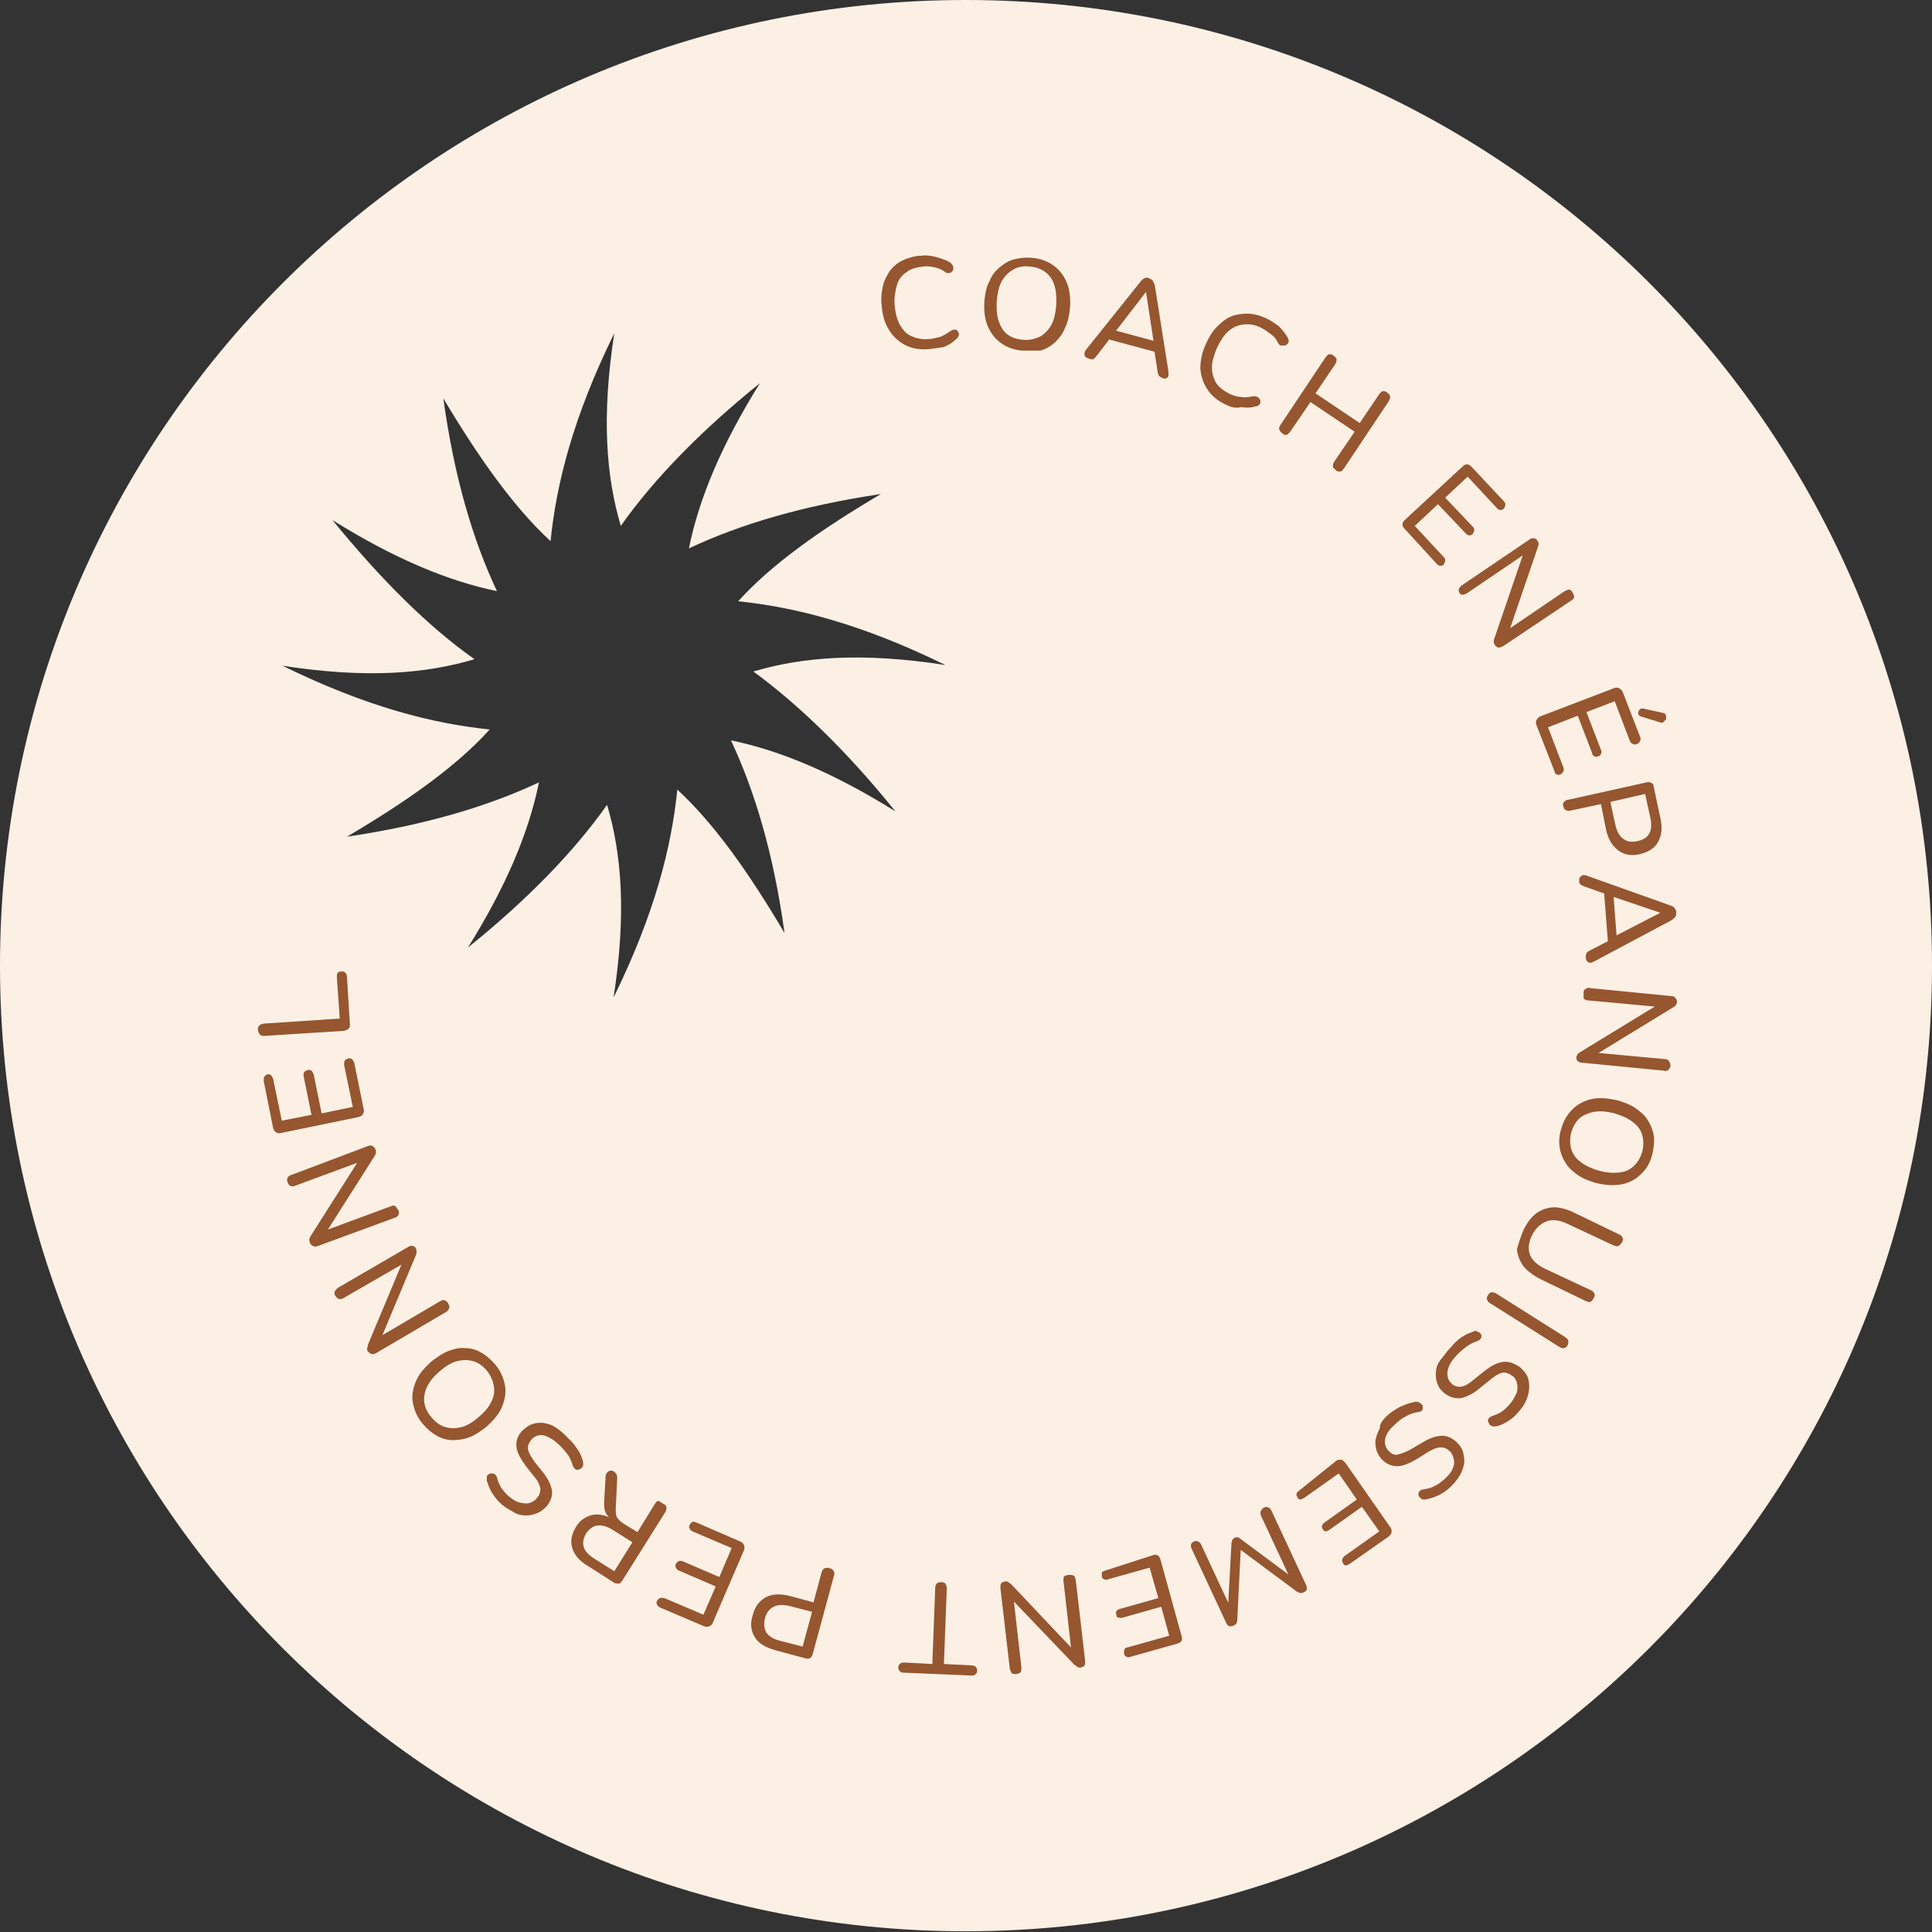 <?xml version="1.0" encoding="UTF-8" standalone="no"?><svg xmlns="http://www.w3.org/2000/svg" fill="#fcf0e5" height="266.7" viewBox="0 0 266.7 266.7" width="266.7"><rect x="0" y="0" width="266.7" height="266.7" fill="#333333" stroke="none"/><g><g><path d="M133.3,0C59.7,0,0,59.7,0,133.3s59.7,133.3,133.3,133.3S266.7,207,266.7,133.3S207,0,133.3,0z M123.6,112 c-8.5-5.3-15.9-8.4-22.7-9.8c3.3,7,5.9,15.7,7.4,26.6c-4.9-8.3-9.7-15.1-14.8-19.8c-0.8,7.9-3.1,17.1-8.8,28.7 c1.8-11.6,1.1-19.9-0.9-26.6c-4.5,6.4-11,13.1-19.2,19.7c5.3-8.5,8.4-15.9,9.8-22.8c-7,3.3-15.7,5.9-26.5,7.5 c8.3-4.9,15.1-9.7,19.7-14.8c-7.8-0.8-17-3.1-28.6-8.8c11.6,1.8,19.8,1.1,26.5-0.9c-6.4-4.5-13-11.1-19.6-19.2 c8.5,5.3,15.9,8.4,22.7,9.8c-3.3-7-5.9-15.7-7.4-26.6C66.1,63.2,70.9,70,76,74.7c0.8-7.9,3.1-17.1,8.8-28.7 c-1.8,11.6-1.1,19.9,0.9,26.6c4.5-6.4,11-13.1,19.2-19.7c-5.3,8.5-8.4,15.9-9.8,22.8c7-3.3,15.7-5.9,26.5-7.5 c-8.3,4.9-15.1,9.7-19.7,14.8c7.8,0.8,17,3.1,28.6,8.8c-11.6-1.8-19.8-1.1-26.5,0.9C110.3,97.3,117,103.8,123.6,112z"/></g><g fill="#96562f"><path d="M128.2,48.2c-1.3,0.1-2.4-0.1-3.3-0.6c-0.9-0.5-1.7-1.2-2.2-2.1c-0.6-0.9-0.9-2.1-1-3.4c-0.1-1,0-1.9,0.2-2.7 s0.6-1.5,1-2.1c0.5-0.6,1.1-1.1,1.8-1.4s1.6-0.6,2.5-0.6c0.7-0.1,1.4,0,2.1,0.2c0.7,0.2,1.3,0.4,1.8,0.7c0.2,0.1,0.3,0.3,0.4,0.4 c0.1,0.2,0.1,0.3,0.1,0.5s-0.1,0.3-0.2,0.4s-0.2,0.2-0.4,0.2c-0.2,0-0.4,0-0.6-0.2c-0.4-0.3-0.9-0.5-1.4-0.6 c-0.5-0.1-1-0.2-1.6-0.1c-0.9,0.1-1.7,0.3-2.3,0.8c-0.6,0.4-1.1,1-1.3,1.8s-0.4,1.7-0.3,2.7c0.1,1.1,0.3,1.9,0.7,2.7 c0.4,0.7,0.9,1.3,1.6,1.6c0.7,0.3,1.5,0.5,2.4,0.4c0.6,0,1.1-0.2,1.6-0.3c0.5-0.2,1-0.5,1.4-0.8c0.2-0.1,0.4-0.2,0.5-0.2 c0.2,0,0.3,0,0.4,0.1c0.1,0.1,0.2,0.2,0.2,0.3c0.1,0.1,0.1,0.3,0,0.5s-0.1,0.3-0.3,0.4c-0.5,0.5-1,0.8-1.7,1.1 C129.7,48,129,48.1,128.2,48.2z"/><path d="M141.1,48.4c-1.2-0.1-2.2-0.5-3-1.1c-0.8-0.6-1.4-1.4-1.8-2.4s-0.5-2.2-0.4-3.5c0.1-1,0.3-1.9,0.7-2.6 c0.3-0.8,0.8-1.4,1.4-1.9c0.6-0.5,1.2-0.9,2-1.1c0.8-0.2,1.6-0.3,2.5-0.2c1.2,0.1,2.2,0.5,3,1.1c0.8,0.6,1.4,1.4,1.8,2.4 c0.4,1,0.5,2.2,0.4,3.5c-0.1,1-0.3,1.9-0.7,2.7c-0.3,0.8-0.8,1.4-1.4,2c-0.6,0.5-1.2,0.9-2,1.1C142.8,48.4,142,48.4,141.1,48.4z M141.2,46.9c0.9,0.1,1.6-0.1,2.3-0.4c0.6-0.3,1.2-0.9,1.6-1.6c0.4-0.7,0.6-1.6,0.7-2.7c0.1-1.6-0.1-2.9-0.7-3.8s-1.6-1.5-2.9-1.6 c-0.9-0.1-1.6,0-2.3,0.4s-1.2,0.9-1.6,1.6s-0.6,1.6-0.7,2.7c-0.1,1.6,0.1,2.8,0.7,3.8S139.9,46.8,141.2,46.9z"/><path d="M150.3,49.5c-0.2-0.1-0.4-0.1-0.5-0.3c-0.1-0.1-0.1-0.3-0.1-0.4c0-0.2,0.1-0.3,0.2-0.5l7.6-9.5 c0.2-0.2,0.4-0.4,0.5-0.4c0.2-0.1,0.4-0.1,0.6,0s0.4,0.2,0.5,0.3c0.1,0.2,0.2,0.4,0.3,0.6l1.9,12c0,0.2,0,0.4,0,0.6 c-0.1,0.2-0.2,0.3-0.3,0.3c-0.1,0.1-0.3,0.1-0.5,0c-0.2-0.1-0.4-0.2-0.5-0.3s-0.2-0.4-0.2-0.6l-0.5-3.2l0.6,0.6l-7.4-2l0.9-0.2 l-2,2.6c-0.2,0.2-0.3,0.4-0.5,0.5C150.7,49.6,150.5,49.6,150.3,49.5z M158.2,40.3l-4.4,5.7l-0.3-0.5l6.3,1.7l-0.5,0.3L158.2,40.3 L158.2,40.3z"/><path d="M169.3,55.9c-1.1-0.5-2-1.2-2.6-2.1c-0.6-0.9-0.9-1.8-1-2.9c0-1.1,0.2-2.2,0.8-3.5c0.4-0.9,0.9-1.7,1.5-2.3 c0.6-0.6,1.2-1.1,1.9-1.4c0.7-0.3,1.5-0.4,2.3-0.4c0.8,0,1.6,0.2,2.5,0.6c0.7,0.3,1.2,0.7,1.8,1.1c0.5,0.5,0.9,1,1.2,1.5 c0.1,0.2,0.2,0.4,0.2,0.6c0,0.2-0.1,0.3-0.2,0.4c-0.1,0.1-0.2,0.2-0.4,0.2c-0.1,0-0.3,0-0.5,0c-0.2-0.1-0.3-0.2-0.4-0.4 c-0.2-0.5-0.6-0.9-1-1.2c-0.4-0.3-0.8-0.6-1.4-0.9c-0.8-0.4-1.6-0.5-2.4-0.4s-1.4,0.4-2,0.9s-1.1,1.3-1.6,2.3 c-0.4,1-0.7,1.9-0.7,2.7c0,0.8,0.2,1.5,0.6,2.2c0.4,0.6,1.1,1.1,1.9,1.5c0.5,0.2,1,0.4,1.6,0.4c0.5,0.1,1.1,0,1.6-0.1 c0.2,0,0.4,0,0.6,0.1s0.2,0.2,0.3,0.3c0.1,0.1,0.1,0.3,0.1,0.4c0,0.2-0.1,0.3-0.2,0.4c-0.1,0.1-0.3,0.2-0.5,0.2 c-0.6,0.2-1.3,0.2-2,0.1C170.6,56.4,169.9,56.2,169.3,55.9z"/><path d="M177,59.8c-0.2-0.1-0.3-0.3-0.4-0.5s0-0.4,0.2-0.7l6.2-9.3c0.2-0.2,0.3-0.4,0.5-0.4c0.2,0,0.4,0,0.6,0.2 c0.2,0.2,0.4,0.3,0.4,0.5c0,0.2,0,0.4-0.2,0.7l-2.7,4l6.1,4.1l2.7-4c0.2-0.2,0.3-0.4,0.5-0.4c0.2,0,0.4,0,0.6,0.2 c0.2,0.1,0.3,0.3,0.4,0.5c0,0.2,0,0.4-0.2,0.7l-6.2,9.3c-0.2,0.2-0.3,0.4-0.5,0.4c-0.2,0-0.4,0-0.6-0.2c-0.2-0.2-0.4-0.3-0.4-0.5 c0-0.2,0-0.4,0.2-0.7l2.8-4.1l-6.1-4.1l-2.8,4.1c-0.2,0.2-0.3,0.4-0.5,0.4C177.4,60.1,177.2,60,177,59.8z"/><path d="M193.9,73c-0.2-0.2-0.3-0.4-0.3-0.6c0-0.2,0.1-0.4,0.3-0.6l8-7.4c0.2-0.2,0.4-0.3,0.6-0.3 c0.2,0,0.4,0.1,0.6,0.3l4.5,4.8c0.2,0.2,0.2,0.3,0.2,0.5c0,0.2-0.1,0.3-0.2,0.5c-0.2,0.2-0.3,0.2-0.5,0.2c-0.2,0-0.3-0.1-0.5-0.3 l-4-4.3l-3.1,2.9l3.8,4c0.2,0.2,0.2,0.3,0.2,0.5c0,0.2-0.1,0.3-0.2,0.5c-0.2,0.2-0.3,0.2-0.5,0.2c-0.2,0-0.3-0.1-0.5-0.3l-3.8-4 l-3.2,3l4,4.3c0.2,0.2,0.2,0.3,0.2,0.5c0,0.2-0.1,0.3-0.2,0.5s-0.3,0.2-0.5,0.2s-0.3-0.1-0.5-0.3L193.9,73z"/><path d="M201.5,81.9c-0.1-0.2-0.2-0.4-0.1-0.6s0.2-0.4,0.4-0.5l9.3-6.3c0.2-0.2,0.4-0.2,0.6-0.2s0.4,0.1,0.5,0.3 c0.1,0.2,0.2,0.3,0.2,0.4c0,0.1,0,0.3-0.1,0.5l-4.1,12l-0.3-0.4l8.1-5.5c0.2-0.1,0.4-0.2,0.6-0.2c0.2,0,0.4,0.2,0.5,0.4 c0.1,0.2,0.2,0.4,0.2,0.6c0,0.2-0.2,0.4-0.4,0.5l-9.4,6.3c-0.2,0.1-0.4,0.2-0.6,0.2s-0.3-0.1-0.5-0.3c-0.1-0.2-0.2-0.3-0.2-0.5 c0-0.1,0-0.3,0.1-0.5l4.1-12l0.2,0.3l-8.1,5.5c-0.2,0.1-0.4,0.2-0.6,0.2S201.7,82.1,201.5,81.9z"/><path d="M212.1,100.1c-0.1-0.3-0.1-0.5,0-0.7s0.3-0.4,0.5-0.5l10.2-3.9c0.3-0.1,0.5-0.1,0.7,0s0.4,0.3,0.5,0.5 l2.4,6.2c0.1,0.2,0.1,0.4,0,0.6s-0.2,0.3-0.4,0.4c-0.2,0.1-0.4,0.1-0.6,0c-0.2-0.1-0.3-0.2-0.4-0.4l-2.1-5.5l-3.9,1.5l2,5.2 c0.1,0.2,0.1,0.4,0,0.6c-0.1,0.2-0.2,0.3-0.4,0.3c-0.2,0.1-0.4,0.1-0.5,0c-0.2-0.1-0.3-0.2-0.3-0.4l-2-5.2l-4.1,1.6l2.1,5.5 c0.1,0.2,0.1,0.4,0,0.6s-0.2,0.3-0.4,0.4c-0.2,0.1-0.4,0.1-0.5,0c-0.2-0.1-0.3-0.2-0.3-0.4L212.1,100.1z M226.5,98.9 c-0.2-0.1-0.3-0.1-0.3-0.3c-0.1-0.1-0.1-0.3,0-0.4c0-0.1,0.1-0.2,0.2-0.3c0.1-0.1,0.2-0.1,0.4-0.1l2.7,0.6c0.2,0,0.3,0.1,0.4,0.2 c0.1,0.1,0.1,0.3,0.1,0.4s0,0.3-0.1,0.4c-0.1,0.1-0.2,0.2-0.3,0.3c-0.1,0.1-0.3,0.1-0.5,0L226.5,98.9z"/><path d="M215.8,111.3c-0.1-0.3,0-0.5,0.1-0.6s0.3-0.3,0.6-0.3l10.8-2.4c0.3-0.1,0.5,0,0.7,0.1s0.3,0.3,0.3,0.6 l0.9,4.2c0.3,1.3,0.2,2.4-0.3,3.3c-0.5,0.9-1.3,1.4-2.5,1.7c-1.2,0.3-2.2,0.1-3-0.5c-0.8-0.6-1.4-1.5-1.7-2.9L221,111l-4.2,0.9 c-0.3,0.1-0.5,0-0.7-0.1C216,111.8,215.9,111.6,215.8,111.3z M222.3,110.7l0.7,3.2c0.2,0.9,0.6,1.6,1.1,1.9c0.5,0.4,1.2,0.5,2,0.3 s1.3-0.5,1.6-1.1s0.3-1.3,0.1-2.2l-0.7-3.2L222.3,110.7z"/><path d="M218,121.6c0-0.2,0-0.4,0.1-0.5c0.1-0.1,0.2-0.2,0.4-0.3c0.2,0,0.4,0,0.6,0.1l11.5,4.1 c0.3,0.1,0.5,0.2,0.6,0.4c0.1,0.2,0.2,0.3,0.2,0.5c0,0.2,0,0.4-0.1,0.6s-0.3,0.3-0.5,0.5l-10.7,5.7c-0.2,0.1-0.4,0.2-0.6,0.2 c-0.2,0-0.3-0.1-0.4-0.2s-0.2-0.3-0.2-0.5c0-0.2,0-0.4,0.1-0.6c0.1-0.2,0.3-0.3,0.5-0.4l2.9-1.5l-0.4,0.8l-0.6-7.7l0.5,0.7 l-3.1-1.1c-0.3-0.1-0.5-0.2-0.6-0.3C218,122,218,121.8,218,121.6z M229.2,126l-6.8-2.3l0.3-0.5l0.5,6.5l-0.4-0.4L229.2,126 L229.2,126z"/><path d="M218.6,137c0-0.2,0.1-0.4,0.3-0.5c0.2-0.1,0.4-0.2,0.6-0.1l11.2,1.1c0.3,0,0.5,0.1,0.6,0.3 c0.1,0.1,0.2,0.3,0.2,0.5c0,0.2-0.1,0.4-0.2,0.5c-0.1,0.1-0.2,0.2-0.4,0.3l-10.8,6.6l0-0.4l9.7,0.9c0.3,0,0.5,0.1,0.6,0.3 s0.2,0.4,0.2,0.6s-0.1,0.4-0.3,0.6c-0.1,0.1-0.4,0.2-0.6,0.1l-11.3-1.1c-0.3,0-0.4-0.1-0.6-0.2c-0.1-0.1-0.2-0.3-0.2-0.5 c0-0.2,0.1-0.3,0.2-0.5c0.1-0.1,0.2-0.2,0.4-0.3l10.8-6.6l0,0.4l-9.8-0.9c-0.3,0-0.4-0.1-0.6-0.3 C218.6,137.4,218.6,137.2,218.6,137z"/><path d="M215.5,155.9c0.3-1.2,0.9-2.1,1.6-2.8c0.7-0.7,1.7-1.2,2.7-1.4s2.2-0.1,3.5,0.2c1,0.3,1.8,0.6,2.5,1.1 s1.3,1,1.7,1.7c0.4,0.6,0.7,1.4,0.8,2.1c0.1,0.8,0,1.6-0.2,2.5c-0.3,1.2-0.8,2.1-1.6,2.8c-0.7,0.7-1.6,1.2-2.7,1.4 s-2.2,0.1-3.5-0.2c-1-0.3-1.8-0.6-2.5-1.1c-0.7-0.5-1.3-1-1.7-1.7c-0.4-0.6-0.7-1.4-0.8-2.1S215.2,156.8,215.5,155.9z M216.9,156.3c-0.2,0.8-0.2,1.6,0,2.3c0.2,0.7,0.6,1.3,1.3,1.8c0.6,0.5,1.5,0.9,2.5,1.2c1.5,0.4,2.8,0.4,3.9,0 c1-0.5,1.7-1.3,2.1-2.6c0.2-0.8,0.2-1.6,0-2.3c-0.2-0.7-0.6-1.3-1.3-1.8c-0.6-0.5-1.5-0.9-2.5-1.2c-1.5-0.4-2.8-0.4-3.9,0.1 C217.9,154.2,217.3,155.1,216.9,156.3z"/><path d="M210.3,169.8c0.4-0.8,0.8-1.4,1.3-1.9c0.5-0.5,1-0.8,1.6-1s1.2-0.3,1.9-0.2c0.7,0.1,1.4,0.3,2.2,0.7l6.2,3 c0.3,0.1,0.4,0.3,0.5,0.5c0.1,0.2,0,0.4-0.1,0.6c-0.1,0.2-0.3,0.4-0.5,0.5c-0.2,0.1-0.4,0-0.7-0.1l-6.2-2.9 c-1.2-0.6-2.2-0.7-3-0.4c-0.8,0.3-1.5,0.9-2,1.9c-0.5,1-0.6,1.9-0.3,2.7s1.1,1.5,2.2,2l6.2,2.9c0.3,0.1,0.4,0.3,0.5,0.5 c0.1,0.2,0,0.4-0.1,0.6s-0.3,0.4-0.4,0.5c-0.2,0.1-0.4,0-0.7-0.1l-6.2-3c-1-0.5-1.8-1.1-2.4-1.8c-0.5-0.7-0.8-1.5-0.9-2.3 C209.6,171.7,209.9,170.8,210.3,169.8z"/><path d="M205.4,178.8c0.1-0.2,0.3-0.4,0.5-0.4c0.2,0,0.4,0,0.7,0.2l9.5,6c0.2,0.2,0.4,0.3,0.4,0.5 c0,0.2,0,0.4-0.1,0.6c-0.1,0.2-0.3,0.4-0.5,0.4c-0.2,0-0.4,0-0.7-0.2l-9.5-6c-0.2-0.1-0.4-0.3-0.4-0.5 C205.2,179.3,205.2,179.1,205.4,178.8z"/><path d="M199.8,186.5c0.4-0.4,0.7-0.8,1.1-1.2c0.4-0.4,0.8-0.7,1.2-0.9c0.4-0.3,0.9-0.4,1.3-0.6 c0.2-0.1,0.4-0.1,0.5,0s0.3,0.1,0.4,0.2s0.2,0.2,0.2,0.4c0,0.1,0,0.3-0.1,0.4c-0.1,0.1-0.2,0.2-0.4,0.3c-0.6,0.2-1.2,0.5-1.7,0.9 c-0.5,0.4-1,0.8-1.5,1.4c-0.7,0.8-1,1.6-1,2.2c0,0.6,0.2,1.1,0.7,1.5c0.4,0.3,0.8,0.4,1.3,0.3c0.5-0.1,1-0.4,1.7-1l1.5-1.2 c0.9-0.7,1.7-1.1,2.5-1.2s1.5,0.2,2.3,0.7c0.4,0.4,0.8,0.8,1,1.2s0.3,1,0.3,1.5s-0.1,1.1-0.3,1.6c-0.2,0.6-0.5,1.1-1,1.7 c-0.5,0.6-1,1.1-1.5,1.4c-0.6,0.4-1.2,0.7-1.8,0.8c-0.2,0-0.3,0-0.5,0c-0.1-0.1-0.3-0.1-0.4-0.3s-0.1-0.2-0.2-0.4 c0-0.1,0-0.3,0.1-0.4c0.1-0.1,0.2-0.2,0.4-0.3c0.6-0.2,1.1-0.4,1.5-0.7c0.4-0.3,0.8-0.7,1.2-1.2c0.4-0.5,0.6-1,0.8-1.4 c0.1-0.5,0.1-0.9,0-1.3c-0.1-0.4-0.3-0.8-0.7-1c-0.4-0.3-0.9-0.5-1.3-0.4c-0.5,0.1-1,0.4-1.6,0.9l-1.5,1.2 c-0.9,0.8-1.8,1.2-2.6,1.4c-0.8,0.1-1.5-0.1-2.2-0.6c-0.4-0.3-0.8-0.7-1-1.2c-0.2-0.5-0.3-0.9-0.3-1.5c0-0.5,0.1-1.1,0.4-1.6 S199.4,187.1,199.8,186.5z"/><path d="M191.3,195.6c0.4-0.4,0.8-0.7,1.3-1c0.4-0.3,0.9-0.5,1.4-0.7s0.9-0.3,1.4-0.4c0.2,0,0.4,0,0.5,0.1 c0.2,0.1,0.3,0.2,0.4,0.3c0.1,0.1,0.1,0.3,0.1,0.4c0,0.1,0,0.3-0.1,0.4s-0.2,0.2-0.4,0.2c-0.7,0.1-1.3,0.3-1.8,0.6 c-0.6,0.3-1.1,0.7-1.6,1.2c-0.8,0.7-1.2,1.4-1.3,2s0.1,1.2,0.5,1.6c0.4,0.4,0.8,0.6,1.2,0.5s1.1-0.3,1.8-0.7l1.7-1 c1-0.6,1.9-0.9,2.7-0.9c0.8,0,1.5,0.4,2.1,1c0.4,0.4,0.7,0.9,0.8,1.4s0.2,1,0.1,1.5s-0.3,1.1-0.6,1.6c-0.3,0.5-0.7,1-1.2,1.5 c-0.5,0.5-1.1,0.9-1.7,1.2c-0.6,0.3-1.3,0.5-1.9,0.6c-0.2,0-0.3,0-0.5-0.1c-0.1-0.1-0.2-0.2-0.3-0.3s-0.1-0.3-0.1-0.4 c0-0.1,0.1-0.3,0.2-0.4c0.1-0.1,0.3-0.2,0.5-0.2c0.6-0.1,1.1-0.2,1.6-0.5c0.5-0.2,0.9-0.6,1.4-1c0.4-0.4,0.8-0.8,1-1.3 c0.2-0.4,0.3-0.9,0.2-1.3c-0.1-0.4-0.2-0.8-0.5-1.1c-0.4-0.4-0.8-0.6-1.3-0.6c-0.5,0-1,0.2-1.7,0.6l-1.6,1c-1,0.6-2,1-2.7,1 c-0.8,0-1.5-0.3-2.1-0.9c-0.4-0.4-0.6-0.8-0.8-1.3c-0.1-0.5-0.2-1-0.1-1.5c0.1-0.5,0.3-1,0.6-1.6 C190.4,196.7,190.8,196.1,191.3,195.6z"/><path d="M184.4,201.7c0.2-0.2,0.5-0.2,0.7-0.2c0.2,0,0.4,0.2,0.6,0.4l6.2,8.9c0.2,0.2,0.2,0.5,0.2,0.7 c0,0.2-0.2,0.4-0.4,0.6l-5.4,3.8c-0.2,0.1-0.4,0.2-0.5,0.2c-0.2,0-0.3-0.1-0.4-0.3c-0.1-0.2-0.2-0.4-0.1-0.5 c0-0.2,0.1-0.3,0.3-0.5l4.8-3.4l-2.4-3.4l-4.5,3.2c-0.2,0.1-0.4,0.2-0.5,0.2s-0.3-0.1-0.4-0.3c-0.1-0.2-0.2-0.4-0.1-0.5 s0.1-0.3,0.3-0.4l4.5-3.2l-2.5-3.6l-4.8,3.4c-0.2,0.1-0.4,0.2-0.5,0.2c-0.2,0-0.3-0.1-0.4-0.3c-0.1-0.2-0.2-0.4-0.1-0.5 c0-0.2,0.2-0.3,0.3-0.4L184.4,201.7z"/><path d="M174.5,208.1c0.2-0.1,0.4-0.1,0.6,0c0.2,0.1,0.3,0.2,0.4,0.4l4.8,10.3c0.1,0.2,0.1,0.4,0.1,0.6 c-0.1,0.2-0.2,0.3-0.4,0.4c-0.2,0.1-0.4,0.1-0.5,0.1c-0.1,0-0.3-0.1-0.5-0.2l-8.2-6.1l0.5-0.2l-0.5,10.2c0,0.2-0.1,0.4-0.1,0.5 c-0.1,0.1-0.2,0.2-0.4,0.3c-0.2,0.1-0.4,0.1-0.6,0.1c-0.2-0.1-0.3-0.2-0.4-0.4l-4.8-10.3c-0.1-0.2-0.1-0.4-0.1-0.6 c0.1-0.2,0.2-0.3,0.4-0.4c0.2-0.1,0.4-0.1,0.6,0c0.2,0.1,0.3,0.2,0.4,0.4l4.1,8.8l-0.4,0.2l0.5-9.2c0-0.2,0.1-0.3,0.1-0.4 s0.2-0.2,0.3-0.3c0.2-0.1,0.3-0.1,0.4-0.1c0.1,0,0.3,0.1,0.4,0.2l7.4,5.5l-0.4,0.2l-4.1-8.8c-0.1-0.2-0.1-0.4-0.1-0.6 C174.2,208.3,174.3,208.2,174.5,208.1z"/><path d="M159.1,214.7c0.3-0.1,0.5-0.1,0.7,0s0.3,0.3,0.4,0.6l2.9,10.5c0.1,0.3,0.1,0.5,0,0.7s-0.3,0.3-0.6,0.4 l-6.4,1.8c-0.2,0.1-0.4,0.1-0.6,0c-0.2-0.1-0.3-0.2-0.3-0.4c-0.1-0.2,0-0.4,0-0.6c0.1-0.1,0.2-0.3,0.5-0.3l5.7-1.6l-1.1-4 l-5.3,1.5c-0.2,0.1-0.4,0-0.6,0s-0.3-0.2-0.3-0.4c-0.1-0.2,0-0.4,0-0.5c0.1-0.1,0.2-0.2,0.5-0.3l5.3-1.5l-1.2-4.2l-5.7,1.6 c-0.2,0.1-0.4,0.1-0.6,0c-0.2-0.1-0.3-0.2-0.3-0.4s0-0.4,0-0.5s0.2-0.2,0.5-0.3L159.1,214.7z"/><path d="M147.6,217.4c0.2,0,0.4,0,0.6,0.1c0.2,0.1,0.2,0.3,0.3,0.6l1.3,11.2c0,0.3,0,0.5-0.1,0.6 c-0.1,0.2-0.3,0.2-0.5,0.3c-0.2,0-0.4,0-0.5-0.1c-0.1-0.1-0.2-0.2-0.4-0.3l-8.8-9.2l0.4-0.1l1.1,9.7c0,0.3,0,0.5-0.1,0.6 c-0.1,0.2-0.3,0.2-0.6,0.3c-0.2,0-0.4,0-0.6-0.1c-0.1-0.1-0.2-0.3-0.3-0.6l-1.3-11.2c0-0.2,0-0.5,0.1-0.6c0.1-0.2,0.3-0.2,0.5-0.3 c0.2,0,0.4,0,0.5,0.1s0.3,0.2,0.4,0.3l8.7,9.2l-0.4,0l-1.1-9.7c0-0.2,0-0.5,0.1-0.6S147.4,217.4,147.6,217.4z"/><path d="M129.9,218.4c0.3,0,0.5,0.1,0.6,0.2c0.1,0.2,0.2,0.4,0.2,0.6l-0.4,10.5l3.9,0.2c0.2,0,0.4,0.1,0.5,0.2 c0.1,0.1,0.2,0.3,0.2,0.5s-0.1,0.4-0.2,0.5s-0.3,0.2-0.5,0.2l-9.5-0.4c-0.2,0-0.4-0.1-0.5-0.2s-0.2-0.3-0.2-0.5 c0-0.2,0.1-0.4,0.2-0.5s0.3-0.2,0.6-0.2l3.9,0.2l0.4-10.5c0-0.3,0.1-0.5,0.2-0.6C129.4,218.5,129.6,218.4,129.9,218.4z"/><path d="M114.6,216.5c0.3,0.1,0.4,0.2,0.5,0.4s0.1,0.4,0,0.7l-2.9,10.7c-0.1,0.3-0.2,0.5-0.4,0.6 c-0.2,0.1-0.4,0.1-0.7,0l-4.1-1.1c-1.3-0.4-2.3-0.9-2.8-1.8c-0.5-0.8-0.7-1.8-0.3-3c0.3-1.2,0.9-2,1.8-2.5c0.9-0.5,2-0.5,3.3-0.2 l3.3,0.9l1.1-4.1c0.1-0.3,0.2-0.5,0.4-0.6C114.1,216.4,114.3,216.4,114.6,216.5z M112.1,222.5l-3.1-0.8c-0.9-0.2-1.6-0.2-2.2,0.1 c-0.6,0.3-1,0.8-1.2,1.6c-0.2,0.8-0.1,1.4,0.2,2c0.4,0.5,1,0.9,1.9,1.1l3.1,0.8L112.1,222.5z"/><path d="M102.2,212.8c0.3,0.1,0.4,0.3,0.5,0.5c0.1,0.2,0.1,0.4,0,0.7l-4.3,10c-0.1,0.3-0.3,0.4-0.5,0.5 c-0.2,0.1-0.4,0.1-0.7,0l-6.1-2.6c-0.2-0.1-0.3-0.2-0.4-0.4c-0.1-0.2-0.1-0.3,0-0.5c0.1-0.2,0.2-0.3,0.4-0.4s0.3,0,0.6,0l5.4,2.3 l1.7-3.9l-5.1-2.2c-0.2-0.1-0.3-0.2-0.4-0.4c-0.1-0.2-0.1-0.3,0-0.5c0.1-0.2,0.2-0.3,0.4-0.4c0.2-0.1,0.3,0,0.5,0l5.1,2.2l1.7-4 l-5.4-2.3c-0.2-0.1-0.3-0.2-0.4-0.4c-0.1-0.2-0.1-0.3,0-0.5c0.1-0.2,0.2-0.3,0.4-0.4c0.2-0.1,0.3,0,0.6,0.1L102.2,212.8z"/><path d="M91.6,207.6c0.2,0.1,0.4,0.3,0.4,0.5c0,0.2,0,0.4-0.2,0.7l-5.9,9.4c-0.1,0.2-0.3,0.4-0.5,0.4 c-0.2,0-0.4,0-0.6-0.1l-3.6-2.3c-1.2-0.7-1.9-1.5-2.2-2.5s-0.1-1.9,0.5-2.9c0.4-0.7,0.9-1.1,1.5-1.4c0.6-0.3,1.2-0.4,1.9-0.3 s1.4,0.4,2.2,0.8l-0.3,0.1l-0.3-0.2c-0.4-0.3-0.7-0.6-0.9-1c-0.2-0.4-0.2-0.9-0.2-1.5l0.2-3.5c0-0.2,0.1-0.4,0.2-0.5 c0.1-0.1,0.2-0.2,0.4-0.3c0.2,0,0.3,0,0.5,0.1c0.2,0.1,0.3,0.3,0.4,0.4c0.1,0.2,0.1,0.4,0.1,0.6l-0.2,4.1c0,0.6,0,1,0.2,1.3 c0.2,0.3,0.5,0.6,1,0.9l1.8,1.1l2.4-3.9c0.1-0.2,0.3-0.4,0.5-0.4S91.3,207.5,91.6,207.6z M87.3,212.9l-2.7-1.7 c-0.8-0.5-1.5-0.7-2.2-0.6c-0.6,0.1-1.1,0.5-1.5,1.1c-0.4,0.7-0.5,1.3-0.3,1.9c0.2,0.6,0.7,1.1,1.5,1.6l2.7,1.7L87.3,212.9z"/><path d="M77.9,198c0.4,0.4,0.8,0.8,1.2,1.2c0.3,0.4,0.6,0.8,0.9,1.3c0.2,0.4,0.4,0.9,0.5,1.3c0,0.2,0,0.4,0,0.5 c-0.1,0.2-0.1,0.3-0.3,0.4s-0.3,0.2-0.4,0.2s-0.3,0-0.4-0.1s-0.2-0.2-0.3-0.4c-0.2-0.6-0.4-1.2-0.8-1.7c-0.4-0.5-0.8-1-1.4-1.5 c-0.8-0.7-1.5-1-2.1-1.1c-0.6,0-1.1,0.2-1.5,0.7c-0.3,0.4-0.5,0.8-0.4,1.3c0.1,0.5,0.4,1,0.9,1.7l1.2,1.5c0.7,0.9,1.1,1.8,1.2,2.5 s-0.2,1.5-0.8,2.2c-0.4,0.4-0.8,0.7-1.3,0.9c-0.5,0.2-1,0.3-1.5,0.3c-0.5,0-1.1-0.1-1.6-0.4s-1.1-0.6-1.6-1c-0.6-0.5-1-1-1.4-1.6 c-0.4-0.6-0.6-1.2-0.8-1.8c0-0.2,0-0.3,0-0.5s0.1-0.3,0.3-0.4c0.1-0.1,0.2-0.1,0.4-0.1c0.1,0,0.3,0,0.4,0.1s0.2,0.2,0.3,0.4 c0.1,0.6,0.4,1.1,0.6,1.5c0.3,0.4,0.7,0.9,1.1,1.2c0.5,0.4,0.9,0.7,1.4,0.8c0.5,0.1,0.9,0.2,1.3,0.1c0.4-0.1,0.8-0.3,1.1-0.7 c0.4-0.4,0.5-0.9,0.5-1.3c-0.1-0.5-0.3-1-0.8-1.6l-1.2-1.5c-0.7-1-1.2-1.8-1.3-2.6c-0.1-0.8,0.1-1.5,0.7-2.2 c0.4-0.4,0.8-0.7,1.2-0.9s0.9-0.3,1.5-0.3c0.5,0,1.1,0.2,1.6,0.4C76.8,197.1,77.4,197.5,77.9,198z"/><path d="M68.3,188.3c0.8,0.9,1.2,1.9,1.4,2.9c0.2,1,0,2-0.4,3c-0.4,1-1.2,1.9-2.2,2.8c-0.8,0.6-1.5,1.1-2.3,1.4 c-0.8,0.3-1.6,0.4-2.3,0.4s-1.5-0.2-2.2-0.6c-0.7-0.4-1.3-0.9-1.9-1.6c-0.8-0.9-1.2-1.9-1.4-2.9s0-2,0.4-3c0.4-1,1.2-1.9,2.2-2.8 c0.8-0.6,1.5-1.1,2.3-1.4c0.8-0.3,1.6-0.5,2.3-0.4c0.8,0,1.5,0.2,2.2,0.6S67.7,187.6,68.3,188.3z M67.2,189.2 c-0.6-0.7-1.2-1.1-1.9-1.3s-1.4-0.2-2.2,0c-0.8,0.2-1.6,0.7-2.4,1.4c-1.2,1-1.9,2.1-2.1,3.2c-0.2,1.1,0.1,2.2,1,3.2 c0.6,0.7,1.2,1.1,1.9,1.3c0.7,0.2,1.4,0.2,2.2,0c0.8-0.2,1.6-0.7,2.4-1.4c1.2-1,1.9-2.1,2.1-3.2C68.3,191.3,68,190.2,67.2,189.2z"/><path d="M61.9,180c0.1,0.2,0.2,0.4,0.1,0.6c-0.1,0.2-0.2,0.4-0.4,0.5l-9.7,5.7c-0.2,0.1-0.5,0.2-0.6,0.1 c-0.2,0-0.3-0.2-0.5-0.3c-0.1-0.2-0.2-0.3-0.1-0.5c0-0.1,0.1-0.3,0.1-0.5l4.9-11.7l0.2,0.4l-8.5,4.9c-0.2,0.1-0.4,0.2-0.6,0.1 c-0.2,0-0.3-0.2-0.5-0.4c-0.1-0.2-0.2-0.4-0.1-0.6c0.1-0.2,0.2-0.3,0.4-0.5l9.8-5.7c0.2-0.1,0.4-0.2,0.6-0.1s0.3,0.1,0.4,0.3 c0.1,0.2,0.1,0.3,0.1,0.5c0,0.1,0,0.3-0.1,0.5L52.5,185l-0.2-0.4l8.5-5c0.2-0.1,0.4-0.2,0.6-0.1C61.6,179.6,61.8,179.7,61.9,180z"/><path d="M55,167.1c0.1,0.2,0.1,0.4,0,0.6c-0.1,0.2-0.2,0.3-0.5,0.4l-10.6,3.9c-0.3,0.1-0.5,0.1-0.7,0 c-0.2-0.1-0.3-0.2-0.4-0.4c-0.1-0.2-0.1-0.4-0.1-0.5c0-0.1,0.1-0.3,0.2-0.5l6.8-10.7l0.2,0.4l-9.2,3.4c-0.2,0.1-0.5,0.1-0.6,0 c-0.2-0.1-0.3-0.2-0.4-0.5s-0.1-0.4,0-0.6c0.1-0.2,0.2-0.3,0.5-0.4l10.6-4c0.2-0.1,0.4-0.1,0.6,0c0.2,0.1,0.3,0.2,0.4,0.4 c0.1,0.2,0.1,0.3,0.1,0.5s-0.1,0.3-0.2,0.5l-6.8,10.7l-0.1-0.4l9.2-3.4c0.2-0.1,0.4-0.1,0.6,0C54.7,166.7,54.9,166.9,55,167.1z"/><path d="M50.2,153.1c0.1,0.3,0,0.5-0.1,0.7c-0.1,0.2-0.3,0.3-0.6,0.4l-10.7,2.2c-0.3,0.1-0.5,0-0.7-0.1 c-0.2-0.1-0.3-0.3-0.4-0.6l-1.3-6.5c0-0.2,0-0.4,0.1-0.6c0.1-0.1,0.2-0.2,0.4-0.3c0.2,0,0.4,0,0.5,0.1s0.2,0.3,0.3,0.5l1.2,5.8 l4.1-0.8l-1.1-5.4c0-0.2,0-0.4,0.1-0.5c0.1-0.1,0.2-0.2,0.5-0.3c0.2,0,0.4,0,0.5,0.1c0.1,0.1,0.2,0.3,0.3,0.5l1.1,5.4l4.3-0.9 l-1.2-5.8c0-0.2,0-0.4,0.1-0.6c0.1-0.1,0.2-0.2,0.5-0.3c0.2,0,0.4,0,0.5,0.1c0.1,0.1,0.2,0.3,0.3,0.5L50.2,153.1z"/><path d="M48.3,141.4c0,0.3,0,0.5-0.2,0.6c-0.1,0.2-0.4,0.2-0.6,0.3l-11,0.7c-0.3,0-0.5,0-0.6-0.2 c-0.2-0.1-0.2-0.3-0.3-0.6c0-0.3,0-0.5,0.2-0.6c0.1-0.2,0.3-0.2,0.6-0.3l10.5-0.7l-0.4-5.7c0-0.3,0-0.4,0.1-0.6 c0.1-0.1,0.3-0.2,0.5-0.2c0.2,0,0.4,0,0.6,0.2c0.1,0.1,0.2,0.3,0.2,0.6L48.3,141.4z"/></g></g></svg>